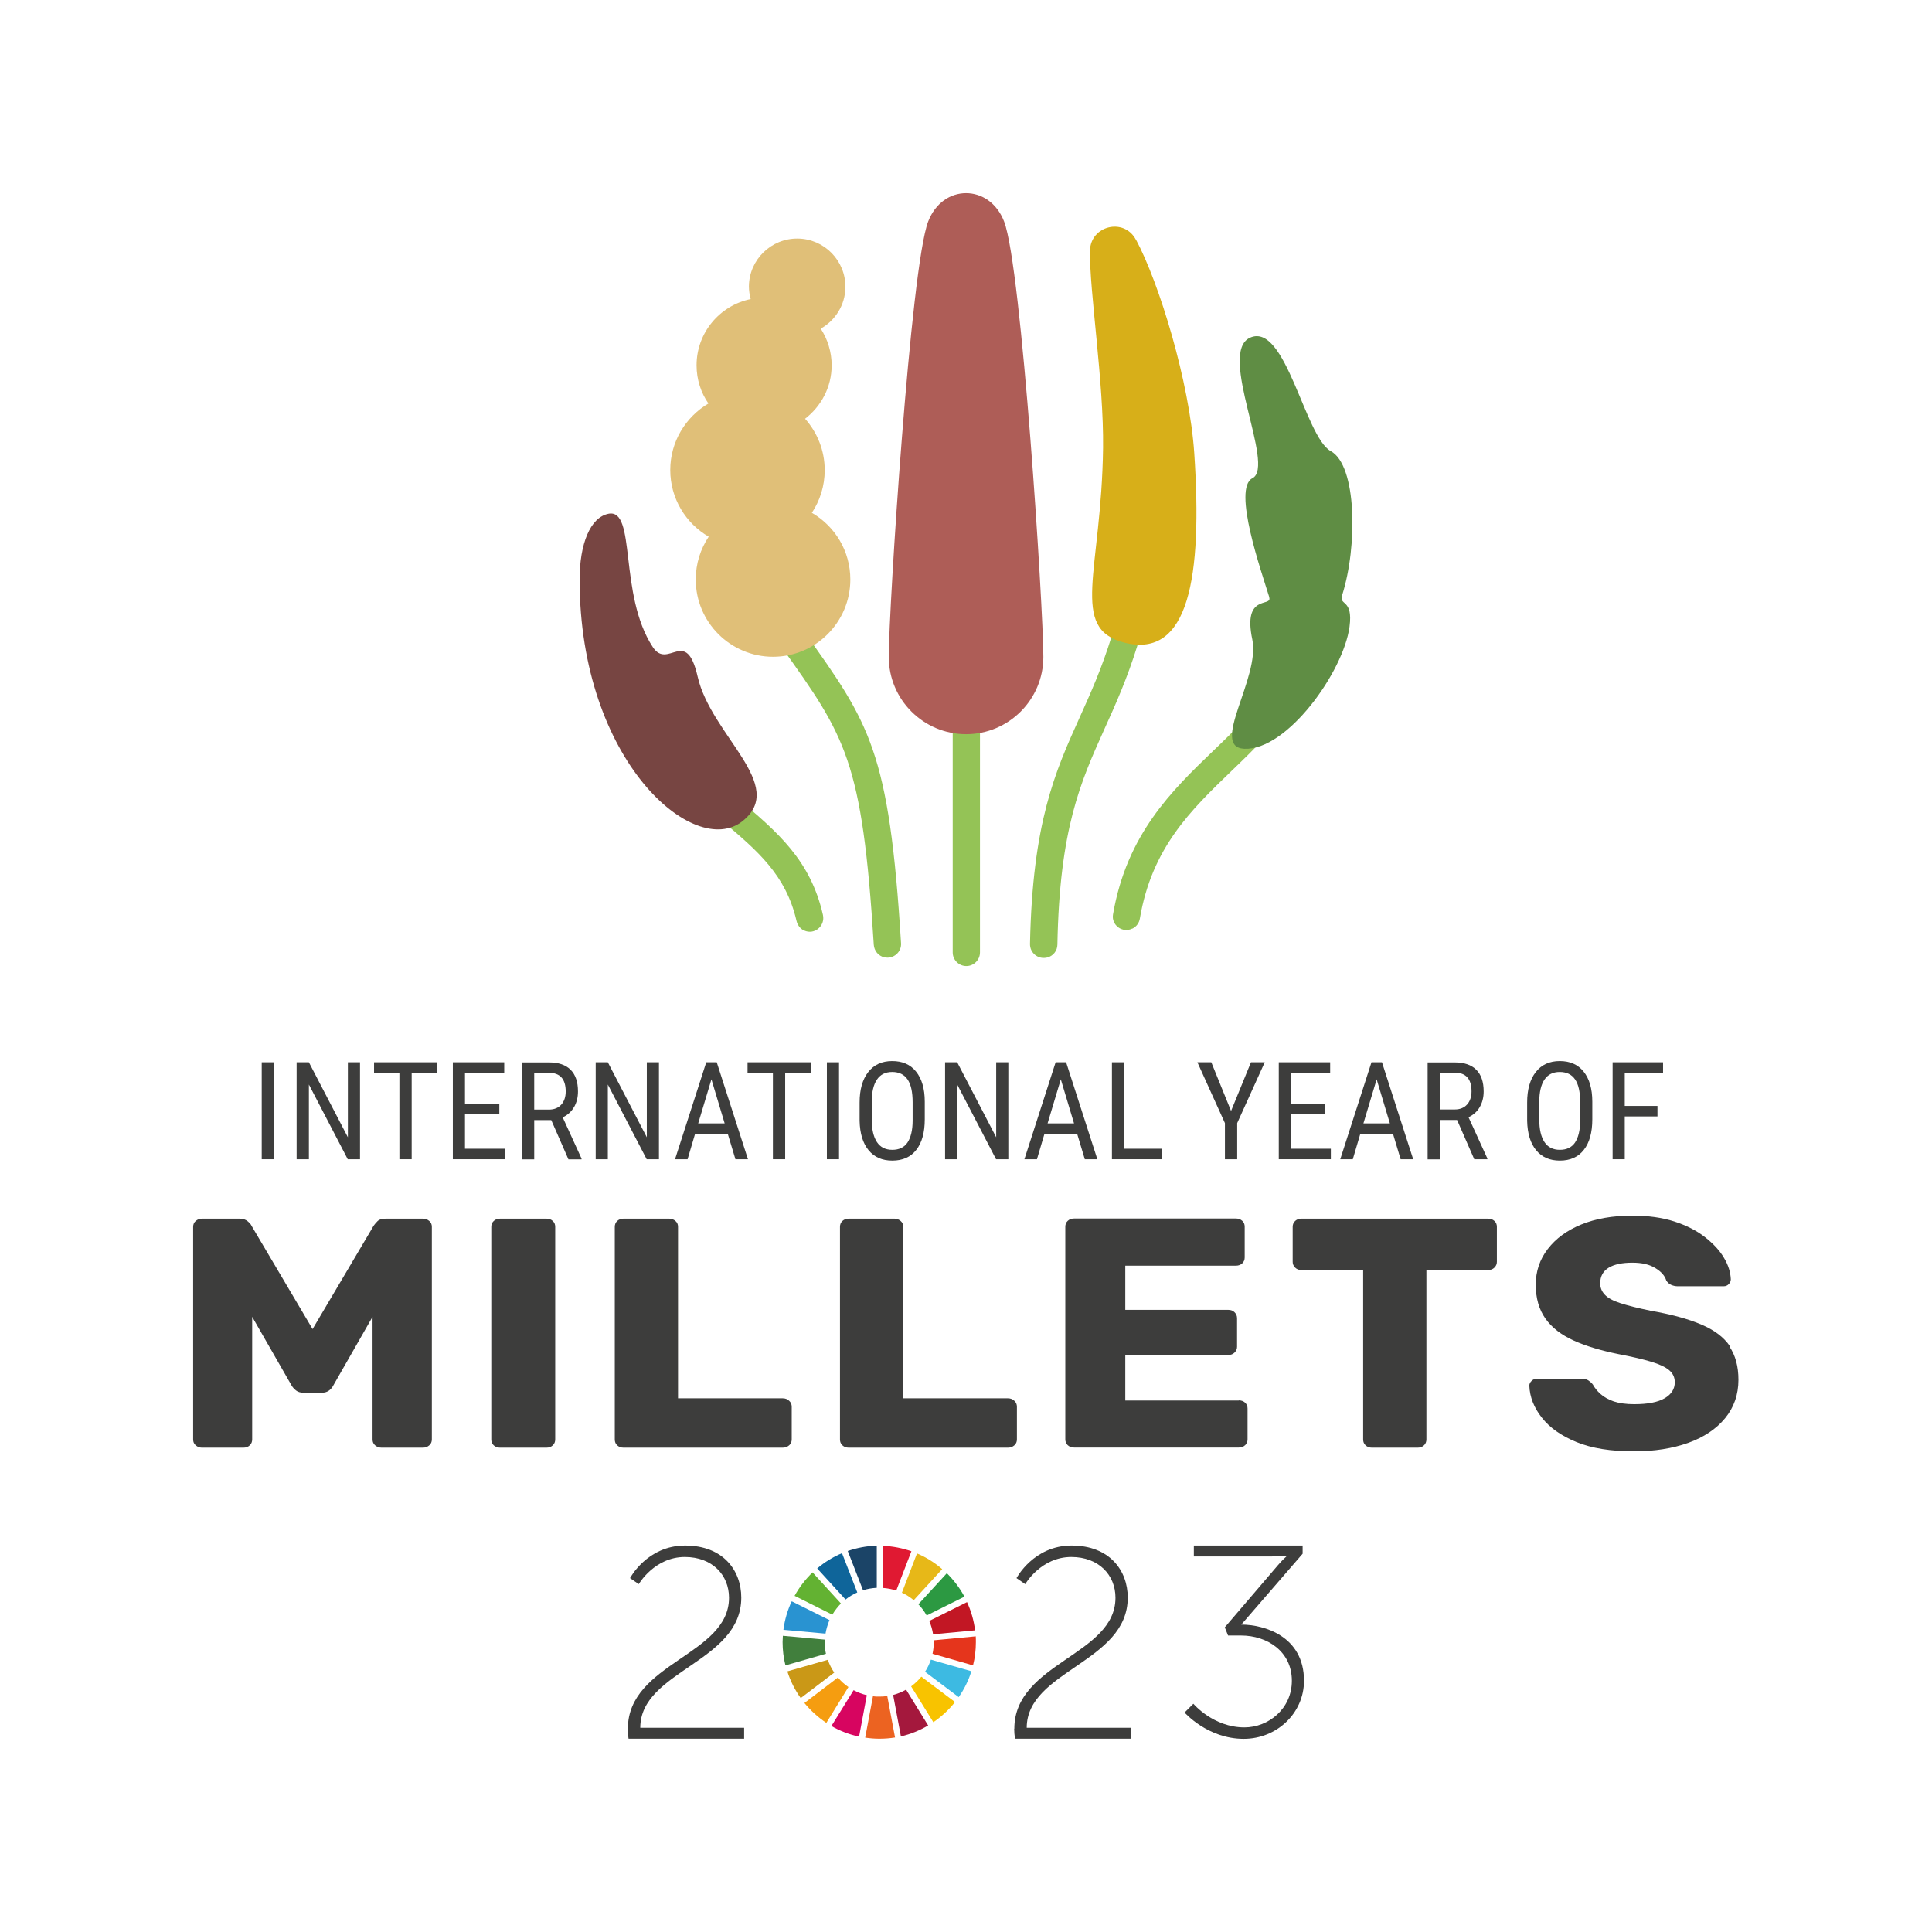 <?xml version="1.0" encoding="UTF-8"?>
<svg id="Livello_1" xmlns="http://www.w3.org/2000/svg" viewBox="0 0 141.73 141.73">
  <defs>
    <style>.cls-1{fill:#f8c300;}.cls-2{fill:#ec6321;}.cls-3{fill:#f59d10;}.cls-4{fill:#e7b818;}.cls-5{fill:#e5351c;}.cls-6{fill:#ae5d57;}.cls-7{fill:#c21724;}.cls-8{fill:#ca9817;}.cls-9{fill:#e01932;}.cls-10{fill:#d70560;}.cls-11{fill:#e0bf78;}.cls-12{fill:#d7af19;}.cls-13{fill:#0f659a;}.cls-14{fill:#417f3d;}.cls-15{fill:#1b4467;}.cls-16{fill:#3dbae2;}.cls-17{fill:#a4183d;}.cls-18{fill:#94c356;}.cls-19{fill:#2993d1;}.cls-20{fill:#63b232;}.cls-21{fill:#3d3d3c;}.cls-22{fill:#2c9942;}.cls-23{fill:#5f8d44;}.cls-24{fill:#774542;}</style>
  </defs>
  <g>
    <rect class="cls-21" x="19.2" y="77.93" width=".89" height="7.11" />
    <polygon class="cls-21" points="22.66 79.56 25.51 85.04 26.41 85.04 26.41 77.93 25.52 77.93 25.52 83.43 22.66 77.93 21.76 77.93 21.76 85.04 22.66 85.04 22.66 79.56" />
    <polygon class="cls-21" points="27.44 78.7 29.3 78.7 29.3 85.04 30.2 85.04 30.2 78.7 32.07 78.7 32.07 77.93 27.44 77.93 27.44 78.7" />
    <polygon class="cls-21" points="37.04 84.27 34.11 84.27 34.11 81.75 36.63 81.75 36.63 80.99 34.11 80.99 34.11 78.7 36.99 78.7 36.99 77.93 33.22 77.93 33.22 85.04 37.04 85.04 37.04 84.27" />
    <path class="cls-21" d="M42.11,81.22c.19-.33,.29-.71,.29-1.15,0-.7-.18-1.23-.54-1.59-.36-.36-.89-.54-1.58-.54h-1.99v7.11h.9v-2.88h1.25l1.26,2.88h.96v-.06l-1.38-3.02c.35-.17,.63-.41,.82-.74Zm-1.84,.18h-1.08v-2.7h1.07c.83,0,1.24,.46,1.24,1.37,0,.4-.11,.73-.33,.97-.22,.24-.52,.36-.9,.36Z" />
    <polygon class="cls-21" points="48.34 85.04 48.34 77.93 47.45 77.93 47.45 83.43 44.59 77.93 43.7 77.93 43.7 85.04 44.59 85.04 44.59 79.56 47.44 85.04 48.34 85.04" />
    <path class="cls-21" d="M50.99,83.18h2.4l.56,1.86h.92l-2.29-7.11h-.77l-2.29,7.11h.92l.55-1.86Zm1.2-4l.97,3.23h-1.94l.97-3.23Z" />
    <polygon class="cls-21" points="54.84 78.7 56.7 78.7 56.7 85.04 57.6 85.04 57.6 78.7 59.47 78.7 59.47 77.93 54.84 77.93 54.84 78.7" />
    <rect class="cls-21" x="60.66" y="77.93" width=".89" height="7.11" />
    <path class="cls-21" d="M65.46,85.14c.76,0,1.35-.26,1.76-.79,.41-.52,.62-1.27,.62-2.24v-1.29c0-.96-.22-1.69-.64-2.21-.42-.52-1-.77-1.75-.77s-1.34,.27-1.76,.81c-.42,.54-.63,1.28-.63,2.23v1.34c.02,.93,.24,1.65,.66,2.16,.42,.51,1,.76,1.74,.76Zm-1.51-4.3c0-.72,.13-1.27,.38-1.64,.25-.37,.62-.56,1.12-.56s.88,.18,1.13,.55c.25,.37,.37,.92,.37,1.68v1.33c0,.73-.14,1.26-.38,1.62-.24,.35-.61,.53-1.11,.53s-.88-.19-1.13-.57c-.25-.38-.38-.93-.38-1.66v-1.27Z" />
    <polygon class="cls-21" points="70.22 79.56 73.07 85.04 73.97 85.04 73.97 77.93 73.08 77.93 73.08 83.43 70.22 77.93 69.33 77.93 69.33 85.04 70.22 85.04 70.22 79.56" />
    <path class="cls-21" d="M79.58,85.04h.92l-2.29-7.11h-.77l-2.29,7.11h.92l.55-1.86h2.4l.56,1.86Zm-2.73-2.63l.97-3.23,.97,3.23h-1.94Z" />
    <polygon class="cls-21" points="85.26 84.27 82.47 84.27 82.47 77.93 81.57 77.93 81.57 85.04 85.26 85.04 85.26 84.27" />
    <polygon class="cls-21" points="90.31 81.5 88.86 77.93 87.84 77.93 89.86 82.39 89.86 85.04 90.76 85.04 90.76 82.39 92.78 77.93 91.77 77.93 90.31 81.5" />
    <polygon class="cls-21" points="97.63 84.27 94.7 84.27 94.7 81.75 97.22 81.75 97.22 80.99 94.7 80.99 94.7 78.7 97.58 78.7 97.58 77.93 93.81 77.93 93.81 85.04 97.63 85.04 97.63 84.27" />
    <path class="cls-21" d="M99.79,83.18h2.4l.56,1.86h.92l-2.29-7.11h-.77l-2.29,7.11h.92l.55-1.86Zm1.2-4l.97,3.23h-1.94l.97-3.23Z" />
    <path class="cls-21" d="M105.64,82.16h1.25l1.26,2.88h.96v-.06l-1.38-3.02c.35-.17,.63-.41,.82-.74,.19-.33,.29-.71,.29-1.15,0-.7-.18-1.23-.54-1.59-.36-.36-.89-.54-1.58-.54h-1.99v7.11h.9v-2.88Zm0-3.47h1.07c.83,0,1.24,.46,1.24,1.37,0,.4-.11,.73-.33,.97-.22,.24-.52,.36-.9,.36h-1.08v-2.7Z" />
    <path class="cls-21" d="M114.43,85.14c.76,0,1.35-.26,1.76-.79,.41-.52,.62-1.27,.62-2.24v-1.29c0-.96-.22-1.69-.64-2.21-.42-.52-1-.77-1.75-.77s-1.34,.27-1.76,.81c-.42,.54-.63,1.28-.63,2.23v1.34c.02,.93,.24,1.65,.66,2.16,.42,.51,1,.76,1.74,.76Zm-1.51-4.3c0-.72,.13-1.27,.38-1.64,.25-.37,.62-.56,1.12-.56s.88,.18,1.13,.55c.25,.37,.37,.92,.37,1.68v1.33c0,.73-.14,1.26-.38,1.62-.24,.35-.61,.53-1.11,.53s-.88-.19-1.13-.57c-.25-.38-.38-.93-.38-1.66v-1.27Z" />
    <polygon class="cls-21" points="119.19 81.9 121.59 81.9 121.59 81.13 119.19 81.13 119.19 78.7 122 78.7 122 77.93 118.3 77.93 118.3 85.04 119.19 85.04 119.19 81.9" />
    <g>
      <path class="cls-21" d="M31.02,89.4h-2.72c-.29,0-.5,.07-.62,.2s-.22,.24-.27,.32l-4.48,7.58-4.48-7.58c-.03-.08-.12-.19-.27-.32s-.35-.2-.62-.2h-2.75c-.17,0-.32,.06-.45,.17-.13,.11-.19,.26-.19,.43v15.6c0,.18,.06,.32,.19,.43,.13,.11,.28,.17,.45,.17h3.05c.19,0,.34-.06,.46-.17,.12-.11,.18-.26,.18-.43v-9l2.88,5.02c.08,.14,.19,.27,.33,.38,.14,.11,.32,.17,.56,.17h1.32c.24,0,.42-.06,.56-.17,.14-.11,.24-.24,.31-.38l2.87-5.02v9c0,.18,.06,.32,.19,.43,.13,.11,.28,.17,.47,.17h3.03c.19,0,.34-.06,.47-.17,.13-.11,.19-.26,.19-.43v-15.6c0-.18-.06-.32-.19-.43-.13-.11-.28-.17-.47-.17Z" />
      <path class="cls-21" d="M40.09,89.4h-3.41c-.19,0-.34,.06-.46,.17-.12,.11-.18,.26-.18,.43v15.6c0,.18,.06,.32,.18,.43,.12,.11,.27,.17,.46,.17h3.41c.19,0,.34-.06,.46-.17,.12-.11,.18-.26,.18-.43v-15.6c0-.18-.06-.32-.18-.43-.12-.11-.27-.17-.46-.17Z" />
      <path class="cls-21" d="M57.42,102.58h-7.68v-12.58c0-.18-.06-.32-.19-.43-.13-.11-.28-.17-.45-.17h-3.36c-.19,0-.34,.06-.46,.17-.12,.11-.18,.26-.18,.43v15.6c0,.18,.06,.32,.18,.43,.12,.11,.27,.17,.46,.17h11.68c.19,0,.34-.06,.47-.17,.13-.11,.19-.26,.19-.43v-2.4c0-.18-.06-.32-.19-.44-.13-.12-.28-.18-.47-.18Z" />
      <path class="cls-21" d="M73.94,102.58h-7.68v-12.58c0-.18-.06-.32-.19-.43-.13-.11-.28-.17-.45-.17h-3.36c-.19,0-.34,.06-.46,.17-.12,.11-.18,.26-.18,.43v15.6c0,.18,.06,.32,.18,.43,.12,.11,.27,.17,.46,.17h11.68c.19,0,.34-.06,.47-.17,.13-.11,.19-.26,.19-.43v-2.4c0-.18-.06-.32-.19-.44-.13-.12-.28-.18-.47-.18Z" />
      <path class="cls-21" d="M90.87,102.74h-8.32v-3.34h7.56c.19,0,.34-.06,.46-.18,.12-.12,.18-.26,.18-.42v-2.09c0-.18-.06-.32-.18-.44-.12-.12-.27-.18-.46-.18h-7.56v-3.24h8.12c.19,0,.34-.06,.46-.17,.12-.11,.18-.26,.18-.43v-2.26c0-.18-.06-.32-.18-.43-.12-.11-.27-.17-.46-.17h-11.88c-.19,0-.34,.06-.46,.17-.12,.11-.18,.26-.18,.43v15.6c0,.18,.06,.32,.18,.43,.12,.11,.27,.17,.46,.17h12.09c.19,0,.34-.06,.46-.17,.12-.11,.18-.26,.18-.43v-2.26c0-.18-.06-.32-.18-.43-.12-.11-.27-.17-.46-.17Z" />
      <path class="cls-21" d="M109.16,89.4h-13.69c-.19,0-.34,.06-.46,.17-.12,.11-.18,.26-.18,.43v2.57c0,.16,.06,.3,.18,.42,.12,.12,.27,.18,.46,.18h4.53v12.43c0,.18,.06,.32,.18,.43,.12,.11,.27,.17,.46,.17h3.36c.19,0,.34-.06,.46-.17,.12-.11,.18-.26,.18-.43v-12.43h4.53c.19,0,.34-.06,.46-.18,.12-.12,.18-.26,.18-.42v-2.57c0-.18-.06-.32-.18-.43-.12-.11-.27-.17-.46-.17Z" />
      <path class="cls-21" d="M126.9,98.75c-.44-.65-1.14-1.18-2.09-1.58-.95-.41-2.2-.75-3.74-1.02-.93-.19-1.67-.38-2.2-.55s-.92-.38-1.14-.62c-.23-.24-.34-.52-.34-.84,0-.51,.21-.89,.62-1.14s1-.37,1.74-.37c.7,0,1.26,.13,1.69,.4,.43,.26,.7,.57,.8,.92,.1,.14,.22,.25,.36,.31,.14,.06,.3,.1,.48,.1h3.36c.15,0,.28-.05,.38-.16,.1-.1,.15-.22,.15-.35-.02-.51-.18-1.04-.5-1.57-.31-.54-.78-1.04-1.39-1.52-.61-.48-1.36-.86-2.25-1.15s-1.92-.43-3.09-.43c-1.44,0-2.69,.22-3.74,.65-1.05,.43-1.87,1.03-2.46,1.8-.59,.77-.88,1.64-.88,2.62s.24,1.82,.71,2.48c.47,.67,1.17,1.2,2.07,1.61s2.01,.74,3.3,1c1,.19,1.8,.38,2.4,.56,.6,.18,1.04,.39,1.31,.62,.27,.23,.41,.52,.41,.88,0,.5-.25,.89-.75,1.18s-1.24,.43-2.23,.43c-.59,0-1.09-.07-1.49-.2-.4-.14-.72-.32-.97-.54-.25-.22-.44-.46-.57-.7-.1-.13-.22-.23-.34-.31-.13-.08-.31-.12-.55-.12h-3.21c-.15,0-.28,.05-.39,.16-.11,.1-.17,.22-.17,.35,.03,.83,.34,1.62,.92,2.35,.58,.74,1.42,1.33,2.54,1.79,1.12,.46,2.53,.68,4.22,.68,1.49,0,2.82-.21,3.97-.62s2.06-1.02,2.71-1.81,.98-1.73,.98-2.82c0-.98-.22-1.79-.66-2.44Z" />
    </g>
  </g>
  <g>
    <path class="cls-21" d="M46.06,126.82c0-4.84,7.42-5.39,7.42-9.61,0-1.67-1.23-2.99-3.24-2.99-2.23,0-3.38,1.99-3.38,1.99l-.64-.44s1.25-2.39,4.04-2.39,4.12,1.83,4.12,3.82c0,4.76-7.41,5.35-7.41,9.55h7.62v.8h-8.48c-.04-.26-.06-.5-.06-.74Z" />
    <path class="cls-21" d="M74.41,126.82c0-4.84,7.42-5.39,7.42-9.61,0-1.67-1.23-2.99-3.24-2.99-2.23,0-3.38,1.99-3.38,1.99l-.64-.44s1.25-2.39,4.04-2.39,4.12,1.83,4.12,3.82c0,4.76-7.41,5.35-7.41,9.55h7.62v.8h-8.48c-.04-.26-.06-.5-.06-.74Z" />
    <path class="cls-21" d="M87.55,124.99s1.45,1.73,3.74,1.73c1.77,0,3.48-1.37,3.48-3.42,0-2.17-1.83-3.32-3.72-3.32h-.96l-.24-.6,3.9-4.56c.3-.36,.62-.64,.62-.64v-.04s-.38,.04-1.08,.04h-5.71v-.8h7.98v.6l-4.5,5.2c1.67,0,4.6,.84,4.6,4.12,0,2.39-2.01,4.26-4.42,4.26-2.65,0-4.34-1.93-4.34-1.93l.64-.64Z" />
    <g>
      <path class="cls-20" d="M61.06,118.45c.18-.3,.39-.57,.63-.82l-2.08-2.28c-.52,.5-.97,1.08-1.32,1.72l2.77,1.38Z" />
      <path class="cls-4" d="M66.16,116.84c.32,.14,.61,.33,.87,.55l2.09-2.28c-.55-.47-1.17-.87-1.85-1.15l-1.11,2.89Z" />
      <path class="cls-7" d="M70.94,117.53l-2.77,1.38c.13,.31,.23,.64,.28,.98l3.08-.29c-.09-.73-.29-1.42-.59-2.07" />
      <path class="cls-22" d="M67.98,118.51l2.77-1.38c-.34-.64-.78-1.21-1.29-1.72l-2.09,2.28c.24,.24,.44,.52,.61,.82" />
      <path class="cls-14" d="M60.51,120.47c0-.06,0-.12,0-.19l-3.08-.28c0,.15-.02,.31-.02,.46,0,.59,.07,1.16,.21,1.71l2.97-.85c-.06-.28-.09-.56-.09-.86" />
      <path class="cls-1" d="M67.59,123c-.22,.27-.47,.5-.75,.71l1.63,2.63c.6-.41,1.14-.91,1.59-1.48l-2.47-1.86Z" />
      <path class="cls-5" d="M68.5,120.47c0,.29-.03,.58-.09,.85l2.97,.85c.14-.55,.21-1.12,.21-1.7,0-.15,0-.29-.01-.43l-3.08,.29s0,.1,0,.14" />
      <path class="cls-3" d="M61.47,123.06l-2.46,1.87c.46,.56,1,1.05,1.61,1.46l1.62-2.63c-.29-.2-.55-.43-.77-.7" />
      <path class="cls-19" d="M60.56,119.84c.06-.35,.16-.68,.29-.99l-2.77-1.38c-.31,.65-.51,1.35-.61,2.09l3.08,.28Z" />
      <path class="cls-17" d="M68.09,126.58l-1.62-2.63c-.29,.17-.61,.3-.95,.39l.57,3.04c.71-.16,1.38-.44,2-.8" />
      <path class="cls-16" d="M68.29,121.75c-.11,.32-.25,.61-.43,.89l2.47,1.86c.4-.58,.72-1.21,.93-1.9l-2.97-.85Z" />
      <path class="cls-2" d="M65.08,124.42c-.19,.03-.38,.04-.58,.04-.16,0-.31,0-.46-.03l-.57,3.04c.34,.05,.68,.08,1.04,.08,.39,0,.77-.03,1.15-.09l-.57-3.04Z" />
      <path class="cls-9" d="M64.76,116.49c.34,.02,.67,.09,.99,.19l1.11-2.88c-.66-.23-1.37-.37-2.1-.4v3.09Z" />
      <path class="cls-10" d="M63.6,124.36c-.35-.08-.68-.21-.98-.37l-1.63,2.63c.63,.36,1.31,.62,2.03,.78l.57-3.04Z" />
      <path class="cls-15" d="M63.31,116.66c.32-.1,.66-.16,1.01-.18v-3.09c-.74,.02-1.46,.16-2.13,.39l1.12,2.88Z" />
      <path class="cls-8" d="M61.2,122.7c-.2-.29-.36-.61-.47-.94l-2.97,.85c.22,.71,.56,1.37,.98,1.96l2.46-1.87Z" />
      <path class="cls-13" d="M62.03,117.34c.26-.21,.55-.38,.86-.52l-1.12-2.88c-.67,.28-1.28,.66-1.82,1.12l2.08,2.28Z" />
    </g>
  </g>
  <g>
    <path class="cls-18" d="M70.89,37.77c-.55,0-1,.45-1,1v31.1c0,.55,.45,1,1,1s1-.45,1-1v-31.1c0-.55-.44-1-1-1Z" />
    <path class="cls-18" d="M85.42,37.45c-.98,8.45-2.79,12.48-4.4,16.03-1.76,3.91-3.29,7.32-3.45,15.81,0,.46-.32,.86-.77,.96h-.02c-.64,.14-1.23-.35-1.22-1,.18-8.92,1.85-12.65,3.63-16.59,1.62-3.59,3.29-7.3,4.23-15.44,.06-.55,.55-.95,1.11-.88,.55,.06,.94,.56,.88,1.11Z" />
    <path class="cls-18" d="M58.99,68.26h-.02c-.28-.14-.47-.41-.54-.71-.78-3.37-2.84-5.12-5.47-7.34-1.73-1.47-3.7-3.13-5.52-5.53-.33-.44-.25-1.07,.19-1.4,.44-.34,1.07-.25,1.4,.19,1.69,2.22,3.49,3.75,5.22,5.22,2.75,2.33,5.21,4.4,6.12,8.43,.18,.81-.63,1.49-1.38,1.14Z" />
    <path class="cls-18" d="M64.89,70.23h-.02c-.43-.1-.74-.48-.77-.92-.84-13.55-2.08-15.28-6.74-21.81-.8-1.12-1.7-2.38-2.71-3.85-.31-.45-.19-1.07,.26-1.39,.46-.31,1.08-.19,1.39,.26,1.01,1.46,1.9,2.71,2.69,3.82,4.81,6.74,6.24,8.72,7.11,22.86,.04,.66-.57,1.17-1.21,1.03Z" />
    <path class="cls-18" d="M97.36,43.11c-.14,6.82-3.62,10.18-7,13.43-3,2.89-5.86,5.65-6.74,10.84-.05,.32-.25,.6-.54,.74h-.02c-.72,.36-1.55-.26-1.41-1.04,1.01-5.89,4.33-9.09,7.32-11.97,3.23-3.1,6.27-6.04,6.39-12.03,0-.55,.46-.98,1-.98h.02c.55,.01,.99,.47,.98,1.02Z" />
    <path class="cls-12" d="M83.32,17.57c-.87-1.62-3.32-1.02-3.36,.82-.05,2.92,1.02,9.65,.96,14.47-.12,9.1-2.5,13.24,1.55,14.28,4.75,1.22,5.75-4.81,5.14-13.9-.35-5.21-2.57-12.48-4.28-15.67Z" />
    <path class="cls-24" d="M44.63,37.69c2.08-.42,.72,5.91,3.26,9.78,1.12,1.7,2.44-1.55,3.29,2.17,.99,4.33,6.61,7.96,3.29,10.6-3.54,2.82-11.95-4.42-11.95-17.72,0-2.62,.78-4.56,2.11-4.83Z" />
    <path class="cls-23" d="M93.12,43.83c-.58-1.89-2.73-8-1.24-8.75,1.72-.87-2.61-9.23-.17-10.31,2.61-1.16,4.02,7.29,5.91,8.32,1.92,1.04,1.98,6.98,.84,10.57-.26,.81,.82,.22,.54,2.32-.45,3.32-4.59,9.09-7.72,8.95-2.55-.12,1.18-5.22,.59-8.01-.72-3.4,1.46-2.36,1.24-3.09Z" />
    <path class="cls-6" d="M73.66,16.25c-.54-1.39-1.66-2.08-2.79-2.08s-2.24,.69-2.78,2.08c-1.29,3.34-2.89,28.38-2.89,31.94,0,3.13,2.54,5.67,5.67,5.67s5.67-2.54,5.67-5.67c0-3.56-1.59-28.6-2.88-31.94Z" />
    <path class="cls-11" d="M59.55,37.63c.6-.9,.95-1.98,.95-3.14,0-1.45-.55-2.77-1.44-3.77,1.18-.91,1.95-2.32,1.95-3.92,0-.99-.3-1.92-.8-2.69,1.06-.6,1.79-1.72,1.81-3.03,.02-1.96-1.55-3.56-3.5-3.58s-3.56,1.55-3.58,3.5c0,.33,.05,.64,.13,.94-2.26,.46-3.97,2.46-3.97,4.86,0,1.04,.32,2.01,.87,2.8-1.67,.99-2.8,2.8-2.8,4.88s1.13,3.91,2.82,4.89c-.6,.9-.95,1.98-.95,3.14,0,3.13,2.54,5.67,5.67,5.67s5.67-2.54,5.67-5.67c0-2.09-1.13-3.91-2.82-4.89Z" />
  </g>
</svg>